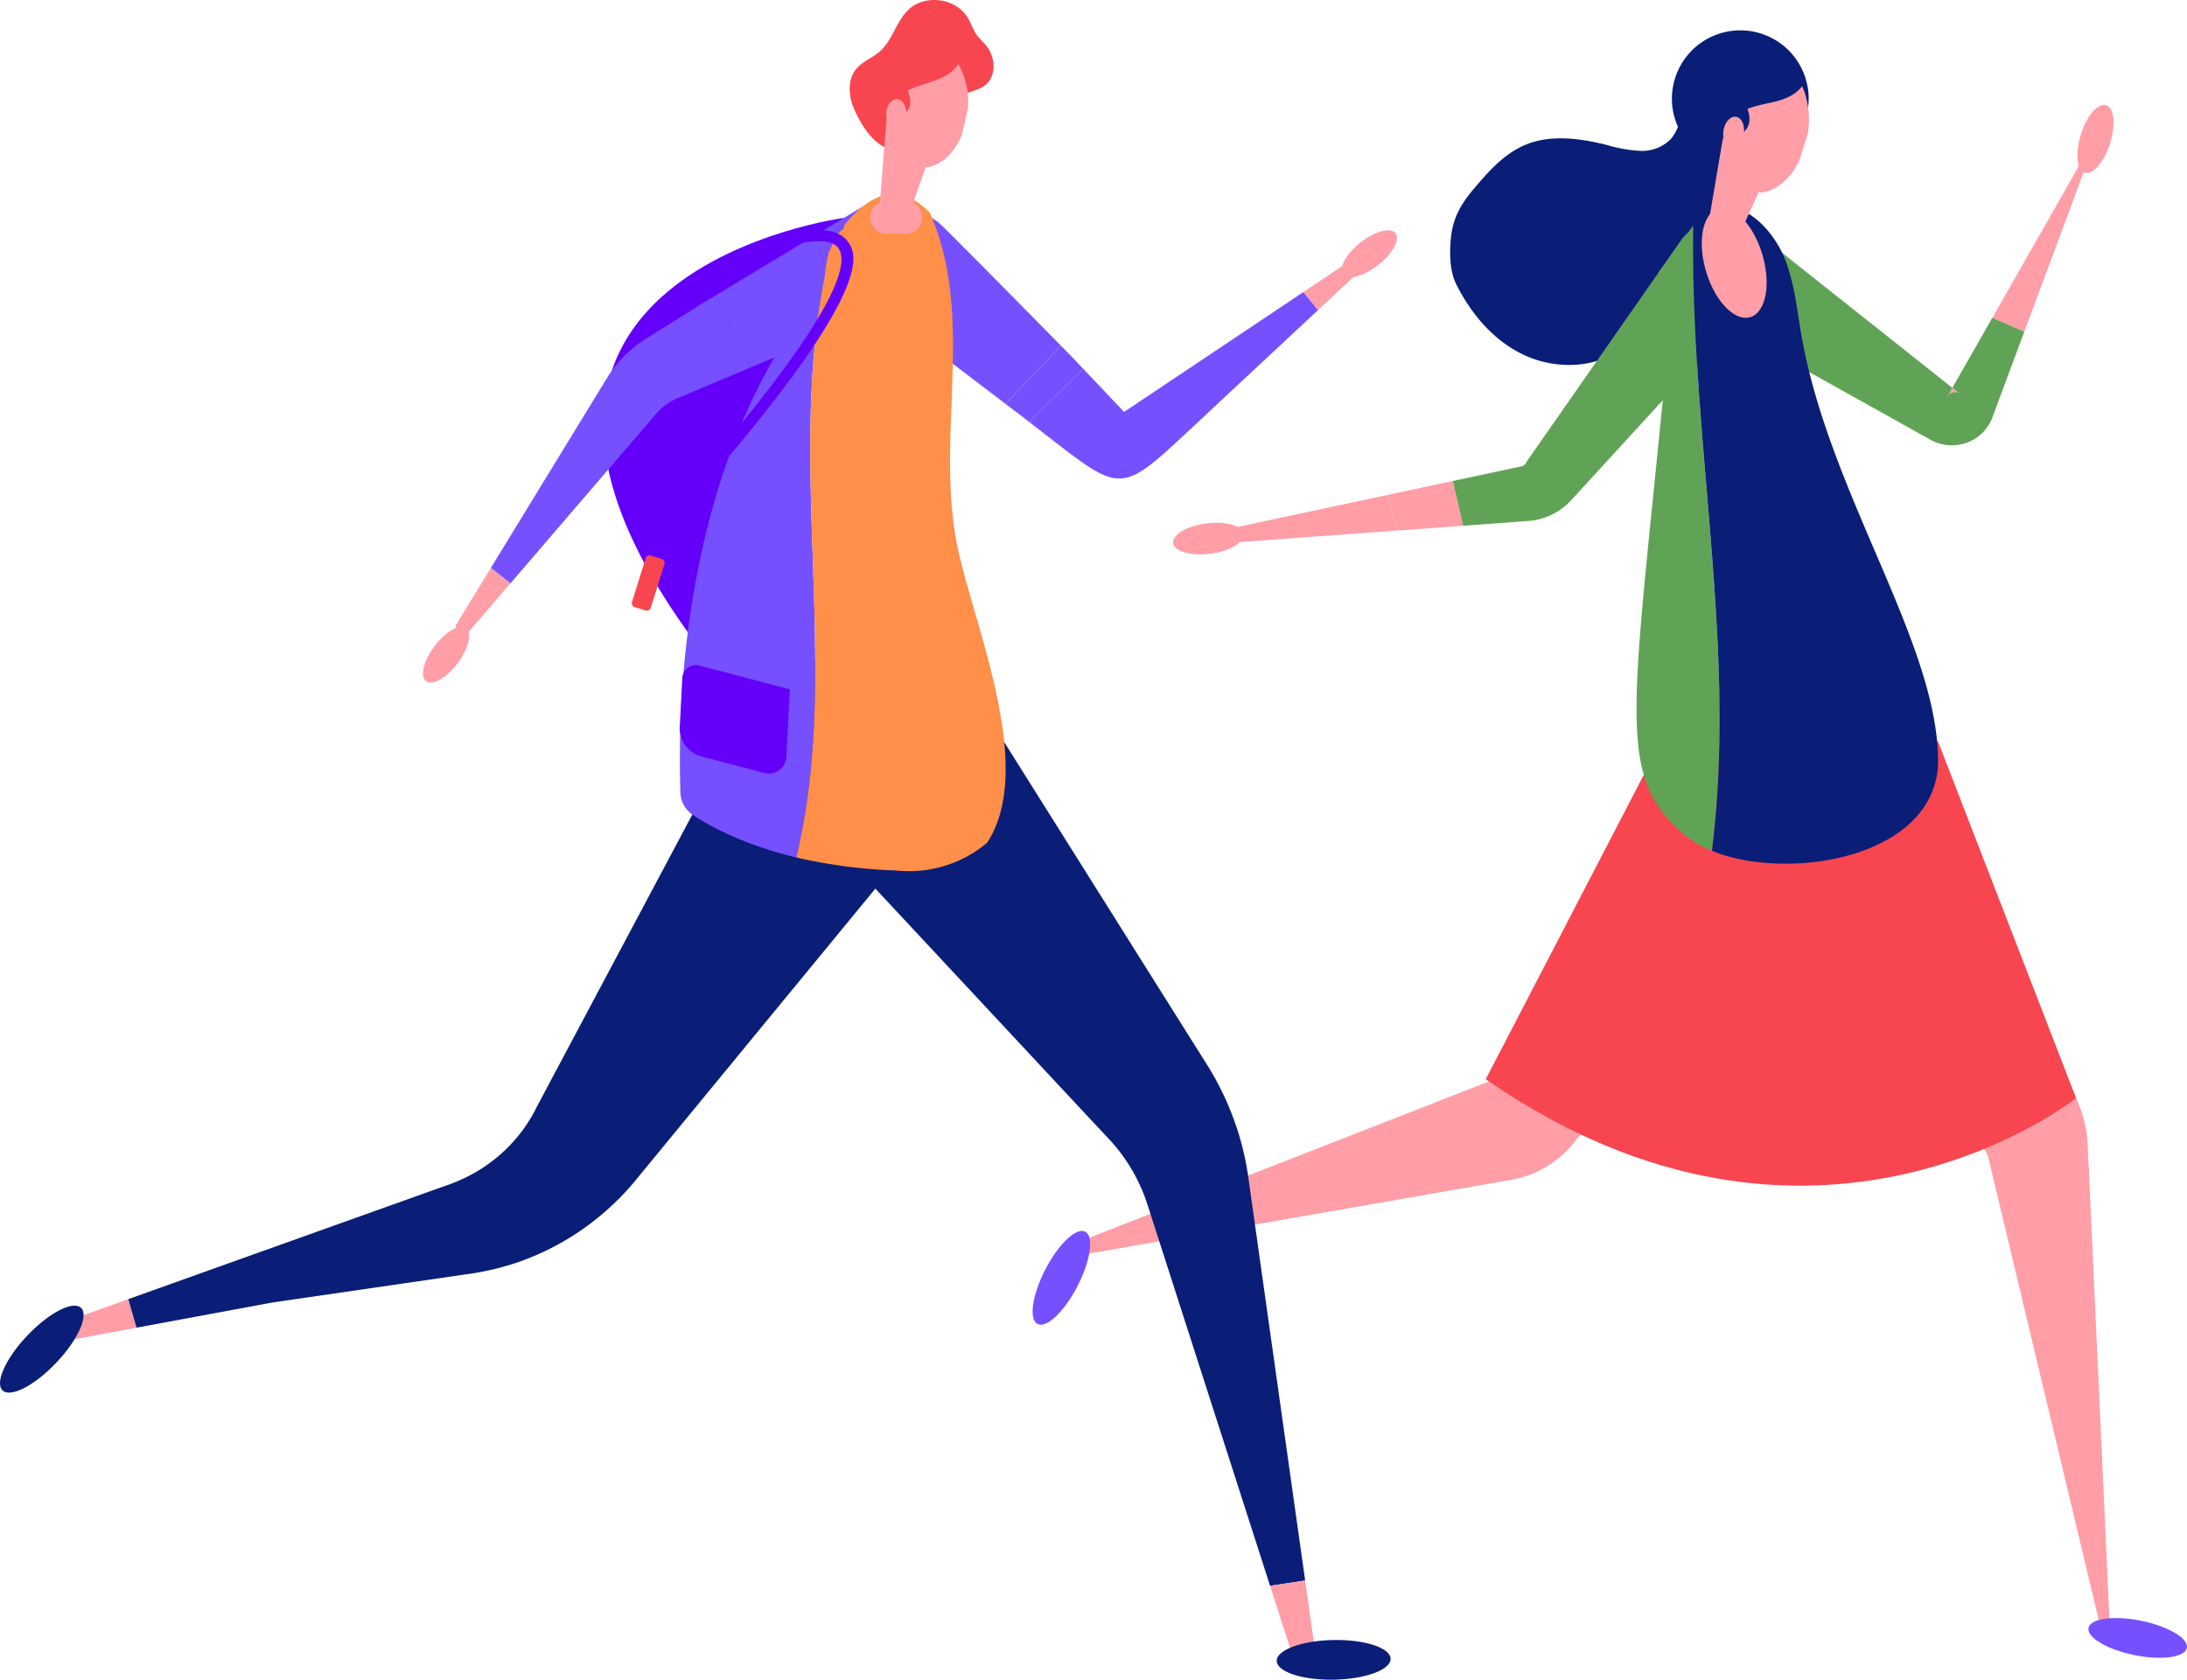 <svg id="Groupe_950" data-name="Groupe 950" xmlns="http://www.w3.org/2000/svg" xmlns:xlink="http://www.w3.org/1999/xlink" width="508.197" height="390.432" viewBox="0 0 508.197 390.432">
  <defs>
    <clipPath id="clip-path">
      <rect id="Rectangle_801" data-name="Rectangle 801" width="508.197" height="390.432" fill="none"/>
    </clipPath>
  </defs>
  <g id="Groupe_949" data-name="Groupe 949" clip-path="url(#clip-path)">
    <path id="Tracé_4375" data-name="Tracé 4375" d="M67.742,173.229l88.574-34.646,6.281-2.457,3.073-1.21c.2-.18-.015-.242-.051-.345a.666.666,0,0,0-.319-.191,1.058,1.058,0,0,0-.2-.033c.026-.136.455-.895.664-1.309l3.128-5.962L181.41,103.23l25.036-47.7a23.4,23.4,0,0,1,2.578-3.865,22.123,22.123,0,1,1,34.019,28.292L208.6,121.372l-17.222,20.709-4.308,5.177-1.2,1.47a24.359,24.359,0,0,1-2.3,2.578,23.9,23.9,0,0,1-5.5,4.015,23.487,23.487,0,0,1-6.2,2.251l-3.377.6-6.615,1.155L67.562,175.814Z" transform="translate(180.162 116.503)" fill="#ff9ea7"/>
    <path id="Tracé_4376" data-name="Tracé 4376" d="M123.77,47.133A20.255,20.255,0,0,1,150.5,57.447l21.7,48.975,10.849,24.489,1.481,3.3a29.978,29.978,0,0,1,1.87,5.291q.336,1.358.546,2.735a22.322,22.322,0,0,1,.257,2.453l.154,3.344.612,13.376,4.382,95.6-2.24-.158L168,164.222,164.887,151.2l-.777-3.256a2.153,2.153,0,0,0-.293-.836l-.286-.491a5.5,5.5,0,0,0-.7-.851,5.7,5.7,0,0,1-.345-.455l-.477-.689-.953-1.375-15.246-22.022-30.492-44.04a21.563,21.563,0,0,1-1.866-3.326A20.255,20.255,0,0,1,123.77,47.133" transform="translate(297.898 121.04)" fill="#ff9ea7"/>
    <path id="Tracé_4377" data-name="Tracé 4377" d="M231.327,129.969s-60.928,48.583-137.164-4.4l39.658-76.427,65.39-2.163Z" transform="translate(251.096 125.283)" fill="#f74650"/>
    <path id="Tracé_4378" data-name="Tracé 4378" d="M157.59,17.443a15.288,15.288,0,0,0-1.522,4.268,15.122,15.122,0,0,0,.392,4.228,20.9,20.9,0,0,1-.678,10.41,13.938,13.938,0,0,1-6.908,7.946c-2.343,1.115-5.115,1.518-7.022,3.238-2.677,2.413-2.64,6.373-3.509,9.779A17.767,17.767,0,0,1,131.2,67.434c-6.435,4.426-15.433,4.327-22.4.968s-12.063-9.519-15.455-16.25c-1.595-3.168-1.61-7.359-1.258-10.894.466-4.66,2.391-7.927,5.5-11.579,3.344-3.931,6.926-7.964,11.763-9.988,5.962-2.493,12.785-1.514,19.011.033a32.83,32.83,0,0,0,7.656,1.357,9.441,9.441,0,0,0,7.1-2.684c3.37-3.747,2.585-11.172,8.617-12.859,7.535-2.1,7.755,7.652,5.856,11.906" transform="translate(245.074 13.984)" fill="#0a1e78"/>
    <path id="Tracé_4379" data-name="Tracé 4379" d="M106,16.707A15.889,15.889,0,1,0,122.954,1.963,15.889,15.889,0,0,0,106,16.707" transform="translate(282.545 5.132)" fill="#0a1e78"/>
    <path id="Tracé_4380" data-name="Tracé 4380" d="M145.918,8.261l-17.71,31.064L133.368,42Z" transform="translate(341.883 22.028)" fill="#ff9ea7"/>
    <path id="Tracé_4381" data-name="Tracé 4381" d="M123.433,26.5a1.916,1.916,0,0,1,1.415-.917,2.214,2.214,0,0,1,1.17.2l-1.5-1.2-.587,1.023Z" transform="translate(329.148 65.567)" fill="#ff9ea7"/>
    <path id="Tracé_4382" data-name="Tracé 4382" d="M177.56,35.043l-8.826,15.48-.469.821,1.5,1.2a2.22,2.22,0,0,0-1.17-.2,1.916,1.916,0,0,0-1.419.917c-.018.029-.279.484-.279.484a.918.918,0,0,1,.066-.216c.044-.106.15-.172.213-.268l.506-.891.583-1.023c-.084-.07-3.41-2.71-3.41-2.71l-13.31-10.564L124.929,16.948A11.037,11.037,0,0,0,111.2,34.236a12.48,12.48,0,0,0,1.485.994l29.678,16.555,14.839,8.279,3.711,2.068,1.94,1.085A10.379,10.379,0,0,0,168,64.7a10.077,10.077,0,0,0,8.815-4.891,11.115,11.115,0,0,0,.579-1.14l.191-.506.37-.994.741-1.991L185,38.24Z" transform="translate(285.406 38.81)" fill="#61a356"/>
    <path id="Tracé_4383" data-name="Tracé 4383" d="M138.552,19.406l-5.163-2.673-7.124,12.5,7.443,3.2Z" transform="translate(336.7 44.62)" fill="#ff9ea7"/>
    <path id="Tracé_4384" data-name="Tracé 4384" d="M76.8,40.19l-.187,2.655,43.622-3.183-2.13-8.287Z" transform="translate(204.296 83.667)" fill="#ff9ea7"/>
    <path id="Tracé_4385" data-name="Tracé 4385" d="M103.118,30.492,87.928,33.733l2.134,8.287,15.477-1.129Z" transform="translate(234.469 81.31)" fill="#ff9ea7"/>
    <path id="Tracé_4386" data-name="Tracé 4386" d="M161.457,16.9a11.025,11.025,0,0,0-15.576.678,12.11,12.11,0,0,0-.913,1.144L121.8,51.95,110.2,68.582c-1.331,1.848-1.019,1.676-1.386,2.039a1.838,1.838,0,0,1-.5.356,6.434,6.434,0,0,1-.942.227l-1.239.264-9.929,2.119-4.136.88,2.42,10.4,3.289-.238,10.127-.741,1.265-.092c.469-.044.686-.029,1.562-.154a15.123,15.123,0,0,0,8-3.85c.26-.238.583-.565.891-.9l.433-.473.858-.935,13.732-14.993,27.489-30.019a11.025,11.025,0,0,0-.678-15.576" transform="translate(245.515 37.332)" fill="#61a356"/>
    <path id="Tracé_4387" data-name="Tracé 4387" d="M116.9,14.282a18.648,18.648,0,0,0-2.061,3.524c-1.914,4.3-2.372,9.093-2.8,13.783-8.8,95.779-14.373,109.984,3.12,124.6a22.784,22.784,0,0,0,6.087,3.48c5.947-47.222-5.126-95.974-4.345-145.389" transform="translate(276.567 38.085)" fill="#61a356"/>
    <path id="Tracé_4388" data-name="Tracé 4388" d="M132.477,43.043c-1.008-5.768-1.562-11.671-3.612-17.156A24.23,24.23,0,0,0,123.38,17.3c-4.569-4.532-10.527-6.138-15.106-1.074-.323.359-.623.814-.935,1.239-.781,49.415,10.292,98.166,4.345,145.389a35.022,35.022,0,0,0,3.454,1.206c14.113,4.048,35.1,1.364,44.377-9.482a19.157,19.157,0,0,0,4.715-13.02c-.323-27.54-25.311-61.709-31.753-98.511" transform="translate(286.126 34.91)" fill="#0a1e78"/>
    <path id="Tracé_4389" data-name="Tracé 4389" d="M132.47,13.494c-1.375,4.334-.972,8.327.9,8.921s4.5-2.438,5.874-6.772.972-8.327-.9-8.921-4.5,2.438-5.874,6.772" transform="translate(351.069 17.727)" fill="#ff9ea7"/>
    <path id="Tracé_4390" data-name="Tracé 4390" d="M82.069,33.293c-4.51.579-7.96,2.629-7.711,4.572s4.11,3.054,8.617,2.475,7.96-2.629,7.711-4.576-4.107-3.051-8.617-2.471" transform="translate(198.251 88.369)" fill="#ff9ea7"/>
    <path id="Tracé_4391" data-name="Tracé 4391" d="M119.359,38.468c-3.538,1.331-8.184-3.2-10.377-10.113s-1.1-13.6,2.435-14.934,8.184,3.2,10.377,10.113,1.1,13.6-2.435,14.934" transform="translate(287.591 35.172)" fill="#ff9ea7"/>
    <path id="Tracé_4392" data-name="Tracé 4392" d="M129.529,23.034l2.061-6.417a19.725,19.725,0,0,0-1.258-11.15c-3.348,3.993-7.825,3.41-12.719,5.254.92,2.651.345,4.173-.821,5.364.132-1.764-.612-3.282-1.8-3.505-1.3-.242-2.622,1.162-2.955,3.139a5.056,5.056,0,0,0-.026,1.573c-.073-.011-.634,3.289-.634,3.289-.026.165-3.2,18.894-3.2,18.894l7.711.132,4.268-9.423c3.634,0,7.15-2.8,9.376-7.15" transform="translate(288.461 14.578)" fill="#ff9ea7"/>
    <path id="Tracé_4393" data-name="Tracé 4393" d="M132.383,104.853c.451-2.2,5.933-2.933,12.243-1.643s11.059,4.121,10.6,6.321-5.933,2.933-12.243,1.643-11.055-4.121-10.6-6.321" transform="translate(352.934 273.524)" fill="#7650ff"/>
    <path id="Tracé_4394" data-name="Tracé 4394" d="M77.664,78.208c2.064,1.067,1.258,6.736-1.8,12.664s-7.212,9.863-9.277,8.793S65.329,92.929,68.387,87s7.212-9.863,9.277-8.8" transform="translate(174.511 208.085)" fill="#7650ff"/>
    <path id="Tracé_4395" data-name="Tracé 4395" d="M94.149,13.812S-2.884,26.685,58.715,111.3Z" transform="translate(101.974 36.831)" fill="#6400f9"/>
    <path id="Tracé_4396" data-name="Tracé 4396" d="M43.252,48.027l-2.548-.8a.946.946,0,0,1-.62-1.188l3.19-10.171a.944.944,0,0,1,1.184-.62l2.548.8a.949.949,0,0,1,.623,1.184L44.44,47.408a.951.951,0,0,1-1.188.62" transform="translate(106.771 93.878)" fill="#f74650"/>
    <path id="Tracé_4397" data-name="Tracé 4397" d="M29.143,48.975a1.686,1.686,0,0,0,2.717,1.98l9.768-11.37-4.55-3.59Z" transform="translate(76.998 95.985)" fill="#ff9ea7"/>
    <path id="Tracé_4398" data-name="Tracé 4398" d="M77.414,19.718l-5.4,3.384-3.975,2.49A30.222,30.222,0,0,0,63,29.317a28.2,28.2,0,0,0-4.125,4.752c-.66.961-.946,1.492-1.386,2.189l-1.221,1.995-4.891,8L31.112,79.4l4.55,3.593L61.127,53.348l6.109-7.11,1.525-1.782c.484-.554,1.093-1.294,1.39-1.569a13.47,13.47,0,0,1,2.394-1.907,14.917,14.917,0,0,1,2.787-1.353l4.319-1.819,5.907-2.486Z" transform="translate(82.964 52.58)" fill="#7650ff"/>
    <path id="Tracé_4399" data-name="Tracé 4399" d="M46.285,20.77,43.74,22.361l8.147,15.6,2.728-1.148,3.267-1.375L49.665,18.727Z" transform="translate(116.638 49.938)" fill="#7650ff"/>
    <path id="Tracé_4400" data-name="Tracé 4400" d="M90.059,19.841c-3.758-5.361-5.705-9.126-11.253-5.65L45.356,34.4l8.217,16.712L84.864,37.943a13.05,13.05,0,0,0,1.723-.895,12.093,12.093,0,0,0,3.472-17.207" transform="translate(120.947 34.26)" fill="#7650ff"/>
    <path id="Tracé_4401" data-name="Tracé 4401" d="M71.369,15.828C58.734,6.2,47.8,28.191,60.989,38.234L86.978,58.027,99.851,44.49c-7.315-7.454-27.419-27.852-28.482-28.662" transform="translate(146.677 35.853)" fill="#7650ff"/>
    <path id="Tracé_4402" data-name="Tracé 4402" d="M79.238,24.613c-.183-.194-1.181-1.214-2.64-2.7L63.725,35.448l3.436,2.614c.744.568,1.393,1.071,2.086,1.61L81.772,27.29c-1.346-1.423-2.361-2.493-2.534-2.677" transform="translate(169.93 58.428)" fill="#7650ff"/>
    <path id="Tracé_4403" data-name="Tracé 4403" d="M87.254,46.382c-2.149-2.27-6.644-7.014-9.5-10.028L65.232,48.736c21.321,16.408,20.148,17.794,36.93,2.13L132.335,22.7l-3.4-4.187c-13.728,9.178-34.789,23.261-41.686,27.87" transform="translate(173.949 49.364)" fill="#7650ff"/>
    <path id="Tracé_4404" data-name="Tracé 4404" d="M95.026,16.446c.473-.319-4.866,3.252-12.419,8.3L86,28.938,96.877,18.781a1.5,1.5,0,0,0-1.852-2.336" transform="translate(220.281 43.129)" fill="#ff9ea7"/>
    <path id="Tracé_4405" data-name="Tracé 4405" d="M158.779,167.152l-.271-2-.418-2.405c-.3-1.606-.675-3.2-1.093-4.785a66.916,66.916,0,0,0-3.267-9.332,67.906,67.906,0,0,0-4.649-8.851l-4.429-7.025L93.766,51.767a25.856,25.856,0,0,0-2.79-3.63,24.215,24.215,0,0,0-34.76-.686C46.793,56.776,47.2,72.2,56.242,81.9l42.789,45.9,21.739,23.323,5.221,5.577a40.208,40.208,0,0,1,6.849,9.783c.451.913.884,1.841,1.265,2.794l.561,1.437.627,1.866,28.358,88.2,8.151-1.225Z" transform="translate(131.478 107.822)" fill="#0a1e78"/>
    <path id="Tracé_4406" data-name="Tracé 4406" d="M80.491,101.417l5.705,17.75,5.06-.429L88.642,100.2Z" transform="translate(214.638 267.185)" fill="#ff9ea7"/>
    <path id="Tracé_4407" data-name="Tracé 4407" d="M5.031,87.165,4.254,91.98l16.126-2.988-1.91-6.633Z" transform="translate(11.343 219.618)" fill="#ff9ea7"/>
    <path id="Tracé_4408" data-name="Tracé 4408" d="M181.232,45.463c-11.891-5.878-26.348-.466-32.578,11.242L120.63,109.376l-14.248,26.781-3.472,6.541a32.585,32.585,0,0,1-2.8,4.664,35.313,35.313,0,0,1-7.839,7.982,34.417,34.417,0,0,1-4.9,3.069,39.912,39.912,0,0,1-5.9,2.479L67.189,166,38.626,176.215l-30.5,10.9,1.91,6.633,31.5-5.841,30.022-4.367,15.007-2.185a62.9,62.9,0,0,0,8.587-1.734,57.562,57.562,0,0,0,8.807-3.2,60.949,60.949,0,0,0,15.891-10.472,59.728,59.728,0,0,0,6.666-7.073l4.928-6,19.261-23.437L189.232,82.57a25.923,25.923,0,0,0,2.669-4,24.224,24.224,0,0,0-10.67-33.106" transform="translate(21.682 114.856)" fill="#0a1e78"/>
    <path id="Tracé_4409" data-name="Tracé 4409" d="M80.3,92.956C75.56,67.4,84.715,40.707,74.141,16.577,66.683,9.067,59.9,12.411,54.261,19.5c-6.706,50,21.787,100,12.3,150a28.1,28.1,0,0,0,20.878-6.457c11.715-17.941-3.806-52.1-7.143-70.095" transform="translate(141.936 32.853)" fill="#ff8f49"/>
    <path id="Tracé_4410" data-name="Tracé 4410" d="M34.836,48.232c-2.574,3.406-5.852,5.269-7.322,4.158s-.576-4.774,2-8.18,5.852-5.265,7.322-4.158.576,4.774-2,8.18" transform="translate(71.481 105.949)" fill="#ff9ea7"/>
    <path id="Tracé_4411" data-name="Tracé 4411" d="M93.512,22.673c-3.355,2.644-7,3.612-8.136,2.163s.653-4.763,4.008-7.4,7-3.612,8.136-2.163-.653,4.759-4.008,7.4" transform="translate(226.749 38.926)" fill="#ff9ea7"/>
    <path id="Tracé_4412" data-name="Tracé 4412" d="M18.829,83.284C16.981,81.531,11.4,84.406,6.366,89.7S-1.253,100.722.6,102.475s7.429-1.122,12.463-6.424,7.616-11.014,5.768-12.767" transform="translate(-0.001 220.715)" fill="#0a1e78"/>
    <path id="Tracé_4413" data-name="Tracé 4413" d="M80.912,108.836c.051,2.548,6.017,4.5,13.324,4.36s13.192-2.317,13.141-4.862-6.017-4.5-13.324-4.363-13.192,2.317-13.141,4.866" transform="translate(215.761 277.23)" fill="#0a1e78"/>
    <path id="Tracé_4414" data-name="Tracé 4414" d="M54.965,25.543c-1.415-3.084-1.72-7.047.495-9.629,1.445-1.683,3.678-2.46,5.346-3.92,3-2.611,3.839-7.033,6.721-9.764,3.813-3.612,10.89-2.7,13.665,1.756C82.032,5.34,82.5,6.906,83.443,8.2c.634.873,1.463,1.584,2.145,2.416,2.156,2.647,2.424,7.077-.257,9.189-1.811,1.426-4.426,1.478-6.241,2.9-1.335,1.045-2.042,2.673-2.853,4.162a16.285,16.285,0,0,1-6.5,6.871c-7.374,3.843-11.942-2.006-14.776-8.191" transform="translate(143.597 0.002)" fill="#f74650"/>
    <path id="Tracé_4415" data-name="Tracé 4415" d="M74.888,20.516,76.3,14.334a17.83,17.83,0,0,0-2.222-10.27C71.2,8.116,66.818,8.013,62.253,10.209c1.133,2.38.711,3.857-.308,5.082-.033-1.657-.891-3-2.057-3.091-1.276-.1-2.431,1.338-2.574,3.212a4.683,4.683,0,0,0,.117,1.47c-.07,0-.312,3.128-.312,3.128-.015.158-1.386,17.922-1.386,17.922L63.2,37.3l3.274-9.2c3.509-.356,6.659-3.307,8.415-7.583" transform="translate(148.621 10.837)" fill="#ff9ea7"/>
    <path id="Tracé_4416" data-name="Tracé 4416" d="M63.467,20.349H58.946a3.8,3.8,0,0,1,0-7.6h4.521a3.8,3.8,0,0,1,0,7.6" transform="translate(147.048 33.983)" fill="#ff9ea7"/>
    <path id="Tracé_4417" data-name="Tracé 4417" d="M76.771,21.814a37.333,37.333,0,0,1,.59-5.958c-4.774,8.048-8.386,17.849-10.45,23.463l-.224-1S41.215,73.855,43.2,141.878a6.565,6.565,0,0,0,2.908,5.276c3.846,2.548,11.755,6.908,24.02,9.871,10.508-43.57-2.281-90.595,6.644-135.21" transform="translate(114.902 42.282)" fill="#7650ff"/>
    <path id="Tracé_4418" data-name="Tracé 4418" d="M62.152,14.28c-.62.781-1.753,1.591-2.343,2.453-.73,1.06-1.1,2.666-1.786,3.817a36.8,36.8,0,0,0-.917,5.467c-8.925,44.615,3.861,91.643-6.644,135.21a120.337,120.337,0,0,0,23.991,3.054c9.486-50-19.008-100-12.3-150" transform="translate(134.565 38.079)" fill="#ff8f49"/>
    <path id="Tracé_4419" data-name="Tracé 4419" d="M47.677,42.267a3.187,3.187,0,0,0-4,2.919l-.6,11.62a6.76,6.76,0,0,0,4.855,6.534l14.549,3.843a4.094,4.094,0,0,0,5.39-3.828l.8-15.543Z" transform="translate(114.867 112.424)" fill="#6400f9"/>
    <path id="Tracé_4420" data-name="Tracé 4420" d="M61.043,22.177c9.713-4.07,20.06-6.926,22.722-3.454,2.728,3.568.066,16.712-42.137,63.634a25.866,25.866,0,0,1,1.786,1.984c50.735-56.4,44.612-64.422,42.459-67.235-3.791-4.95-15.216-1.709-24.431,2.028a10.319,10.319,0,0,1-.4,3.043" transform="translate(111.006 38.894)" fill="#6400f9"/>
  </g>
</svg>
